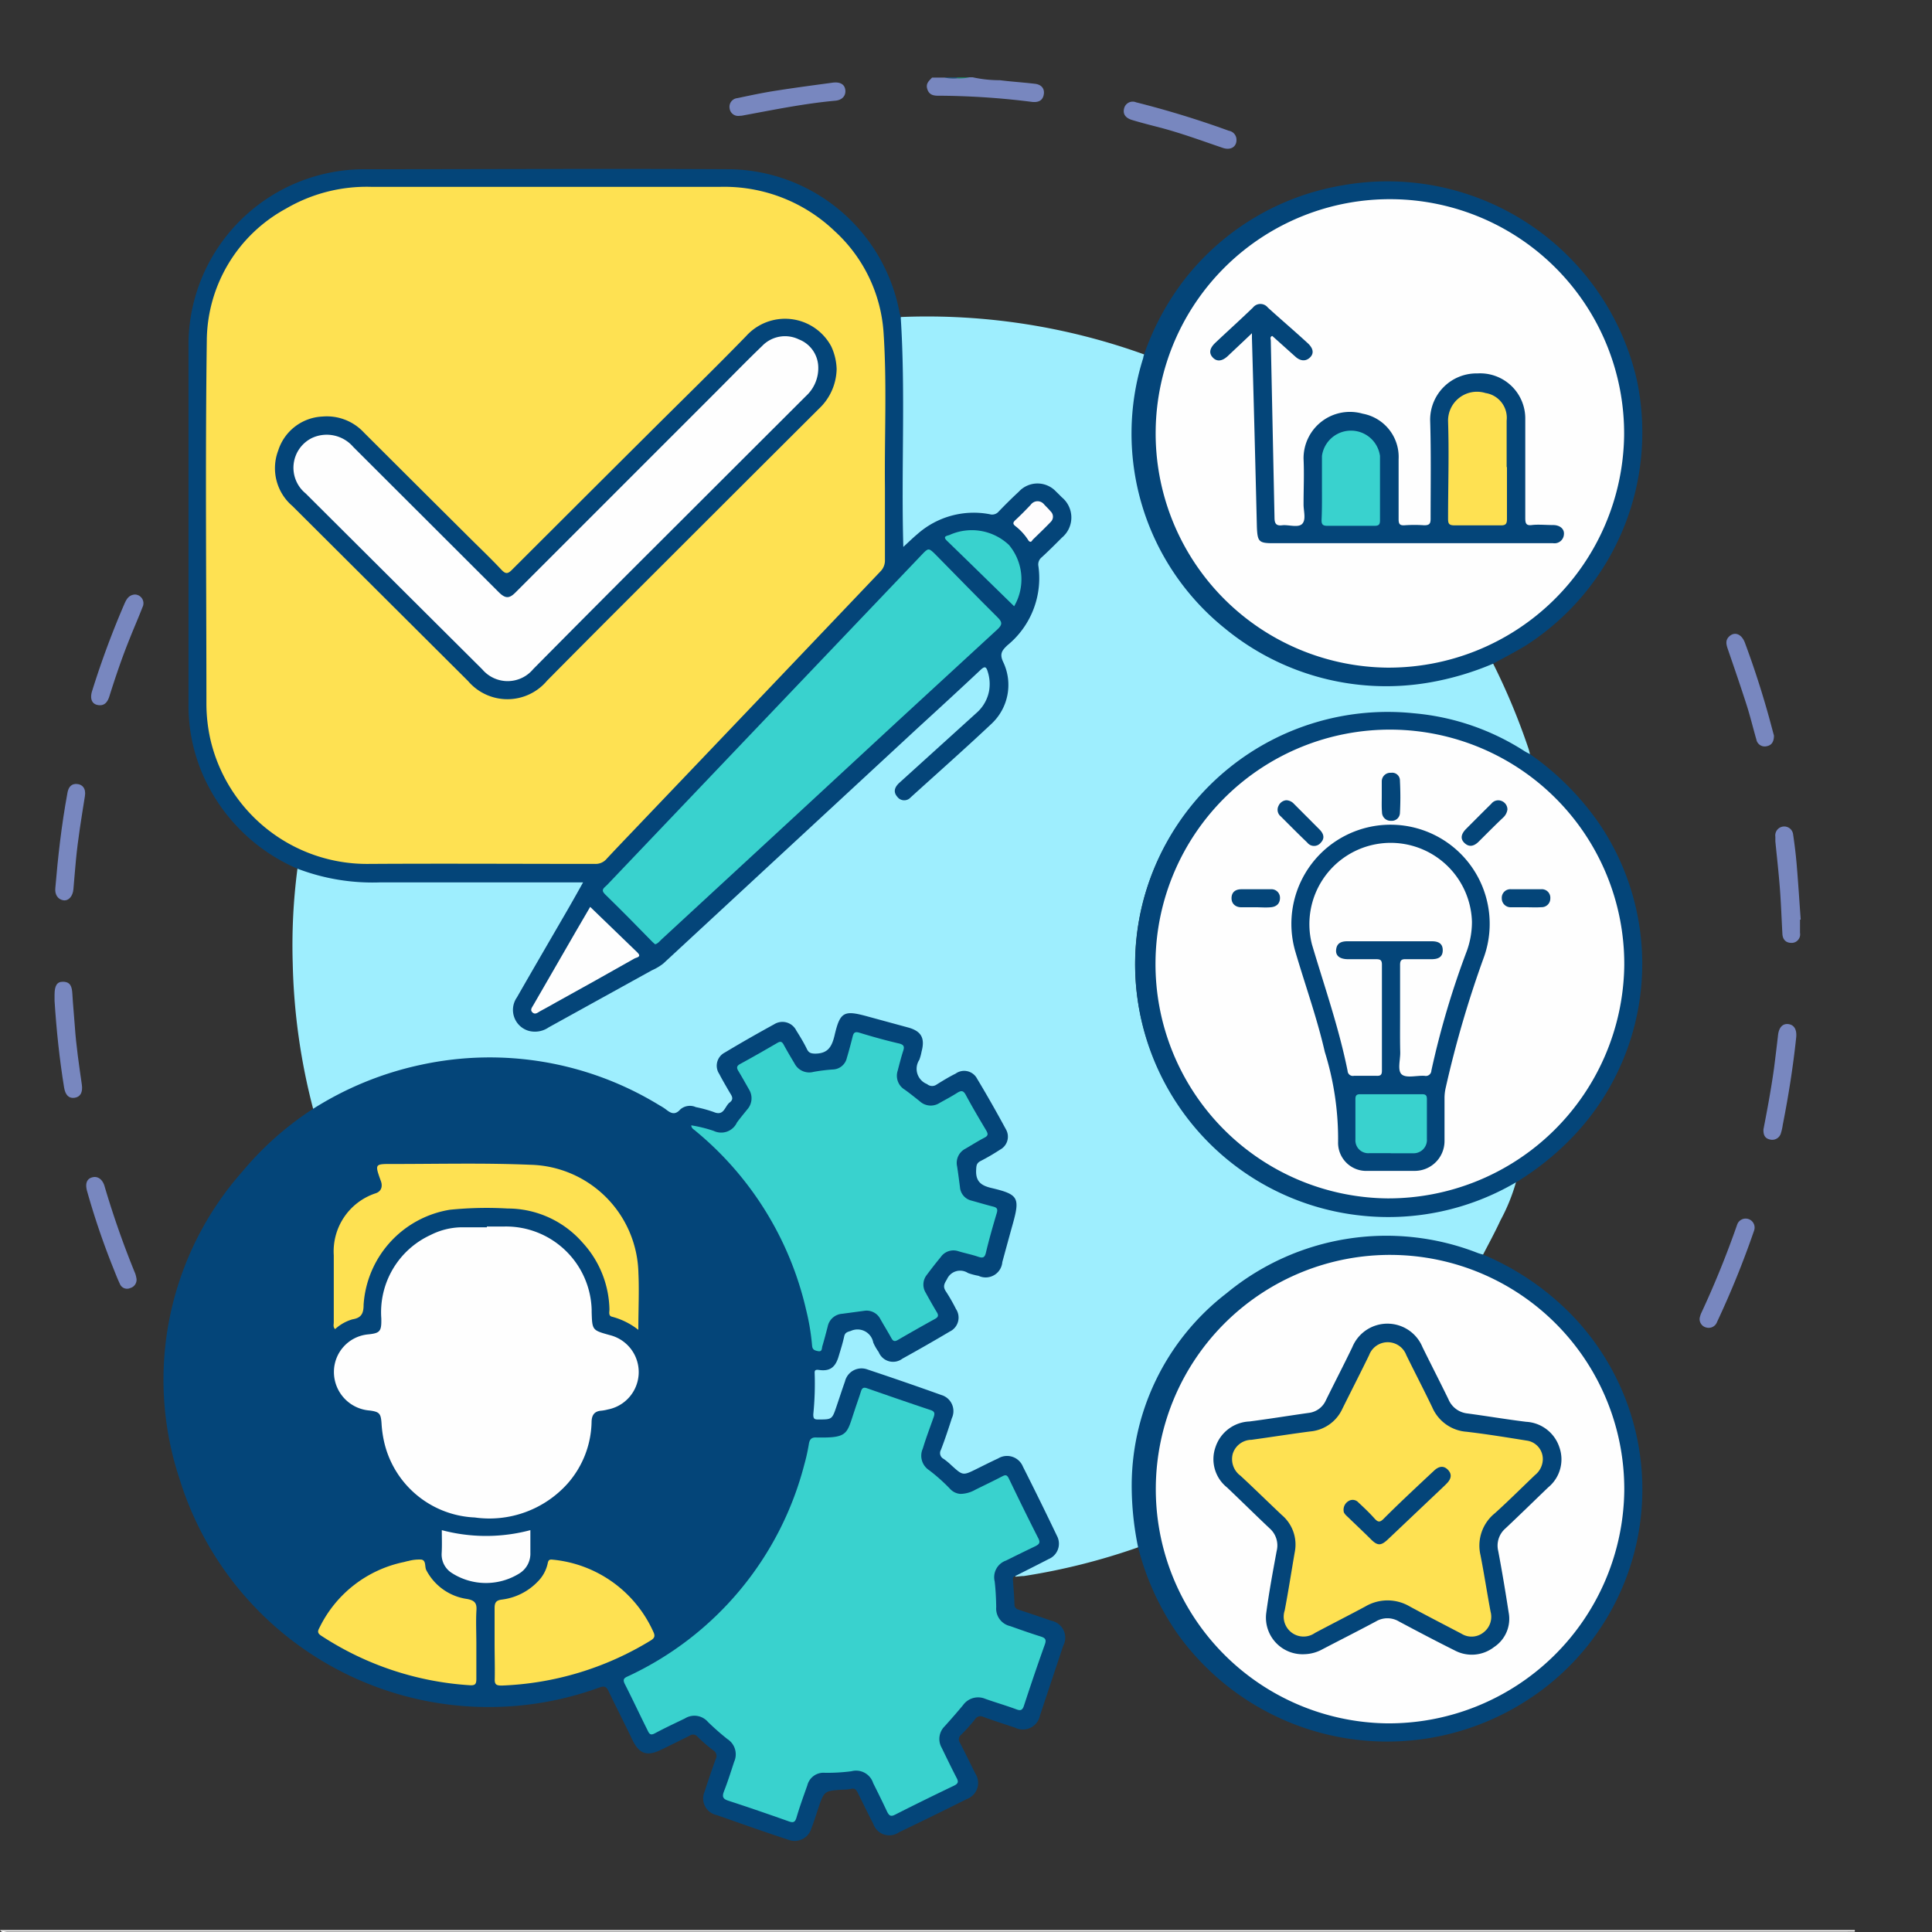 <svg xmlns="http://www.w3.org/2000/svg" id="Capa_6" data-name="Capa 6" width="25" height="25" viewBox="0 0 25 25"><rect x="0" y="0" width="25" height="25" fill="#333333" stroke="none"/><path d="M0,24.975H24c0,.006.01.021-.01.02s-.054,0-.081,0H.093C.063,24.994.024,25.017,0,24.975Z" style="fill:#fefefe"></path><path d="M12.386,1.019A.272.272,0,0,1,12.222,1h.162c.007,0,.01.006.008.01Z" style="fill:#245071"></path><path d="M12.386,1.019l0-.017h.161C12.5,1.046,12.439,1.011,12.386,1.019Z" style="fill:#188c67"></path><path d="M19.616,15.3a2.406,2.406,0,0,1-.2.491c-.07.152-.151.3-.227.447-.048.046-.1.012-.141,0a3.726,3.726,0,0,0-.675-.161,3.224,3.224,0,0,0-1.687.225,3.22,3.22,0,0,0-1.982,2.659,3.2,3.2,0,0,0,.039.912c.009.049.034.106-.018.15a8.254,8.254,0,0,1-1.477.371c-.036,0-.073.006-.11.008,0-.058.051-.075.091-.1.1-.054.205-.1.306-.155a.184.184,0,0,0,.093-.269c-.142-.286-.27-.579-.42-.862a.19.19,0,0,0-.284-.1c-.112.046-.217.108-.327.16-.139.066-.168.062-.276-.043a.341.341,0,0,0-.058-.056.238.238,0,0,1-.091-.338,2.357,2.357,0,0,0,.1-.287c.04-.141,0-.226-.131-.273-.3-.1-.6-.212-.9-.306a.191.191,0,0,0-.275.139c-.043.116-.076.237-.121.353a.229.229,0,0,1-.3.129.091.091,0,0,1-.059-.1c0-.174.02-.348.023-.523,0-.059.044-.087.105-.085a.184.184,0,0,0,.2-.153c.021-.071.046-.141.061-.213.021-.107.1-.134.189-.146a.193.193,0,0,1,.219.084c.044.072.083.146.13.216a.164.164,0,0,0,.242.067c.207-.112.412-.228.613-.351a.161.161,0,0,0,.062-.242c-.037-.076-.081-.148-.123-.22-.052-.09-.015-.158.04-.23a.182.182,0,0,1,.205-.091c.078.021.155.046.234.062a.178.178,0,0,0,.235-.132c.067-.218.127-.439.181-.661.032-.127-.013-.193-.144-.23-.077-.022-.155-.043-.232-.067a.165.165,0,0,1-.119-.158c-.009-.088-.03-.175.065-.234.072-.044.145-.085.216-.131.105-.069.131-.138.077-.247a6.871,6.871,0,0,0-.358-.631.153.153,0,0,0-.221-.049c-.074.04-.146.083-.22.123a.18.18,0,0,1-.223-.023c-.077-.064-.138-.129-.1-.239a2.175,2.175,0,0,0,.056-.225.167.167,0,0,0-.131-.223c-.218-.069-.44-.126-.661-.183-.121-.032-.188.014-.229.135-.026.074-.043.149-.063.224-.031.12-.123.134-.225.147a.175.175,0,0,1-.19-.1,2.074,2.074,0,0,0-.124-.208.166.166,0,0,0-.229-.065,6.721,6.721,0,0,0-.639.366.149.149,0,0,0-.052.219c.037.075.082.147.123.22a.191.191,0,0,1-.03.232.206.206,0,0,1-.225.094c-.062-.016-.123-.035-.185-.05a.266.266,0,0,0-.248.04c-.066.054-.128.014-.185-.022a4.086,4.086,0,0,0-.708-.365,4.269,4.269,0,0,0-1.586-.3,4.175,4.175,0,0,0-2.121.591c-.041.024-.083.062-.139.031a8.1,8.1,0,0,1-.264-1.878,7.619,7.619,0,0,1,.062-1.236c.041-.036.084-.015.124,0a2.39,2.39,0,0,0,.831.135c.862,0,1.723,0,2.585,0,.062,0,.141-.022.174.046s-.023.115-.053.166c-.252.429-.5.862-.75,1.29a.284.284,0,0,0-.031.313.239.239,0,0,0,.344.075c.182-.095.359-.2.538-.3l.855-.476A1.89,1.89,0,0,0,8.8,12.2q.645-.6,1.29-1.189c.309-.285.616-.572.925-.857l.927-.853q.319-.294.636-.589c.025-.023.047-.049.073-.07.076-.059.13-.045.162.046a.494.494,0,0,1-.113.523,4.457,4.457,0,0,1-.37.344c-.219.2-.437.4-.658.594-.04.036-.072.081-.024.13s.085.017.124-.017c.205-.179.4-.365.607-.546.128-.113.251-.233.382-.344a.714.714,0,0,0,.194-.747l-.019-.047c-.05-.133-.039-.156.063-.254a1.192,1.192,0,0,0,.38-.628.776.776,0,0,0,.019-.329.22.22,0,0,1,.071-.21c.085-.087.173-.17.256-.258a.28.28,0,0,0,.036-.368.583.583,0,0,0-.2-.192.259.259,0,0,0-.3.021,1.99,1.99,0,0,0-.274.253.251.251,0,0,1-.236.076,1.047,1.047,0,0,0-.828.24c-.055.044-.107.092-.162.137s-.1.03-.116-.042a.522.522,0,0,1-.006-.131q0-1.21,0-2.421a1.316,1.316,0,0,0-.012-.251.108.108,0,0,1,.032-.119,8.285,8.285,0,0,1,3.151.486c.04.042.021.088.008.132A3.117,3.117,0,0,0,14.69,5.77a3.152,3.152,0,0,0,.65,1.769A3.271,3.271,0,0,0,19.181,8.6c.046-.018.092-.049.142-.009a8.553,8.553,0,0,1,.457,1.1c.007.023.012.045.018.068-.06.034-.1-.009-.148-.035A3.32,3.32,0,0,0,18.492,9.3a3.24,3.24,0,0,0-1.4.067,3.212,3.212,0,0,0-2.084,4.506,3.069,3.069,0,0,0,.495.733,3.281,3.281,0,0,0,3.825.79c.058-.027.114-.058.172-.084A.124.124,0,0,1,19.616,15.3Z" style="fill:#9eeefe"></path><path d="M4.044,14.353a4.258,4.258,0,0,1,1.41-.576,4.2,4.2,0,0,1,3.085.529.625.625,0,0,1,.077.049c.064.05.117.08.188,0a.189.189,0,0,1,.2-.029,1.67,1.67,0,0,1,.233.064c.133.057.141-.076.205-.124s.02-.094-.006-.14c-.043-.075-.088-.15-.128-.228a.191.191,0,0,1,.071-.278c.211-.127.424-.248.639-.366a.2.2,0,0,1,.286.081c.05.079.1.162.14.245.023.044.05.052.1.054.167,0,.219-.085.255-.235.072-.309.122-.33.428-.246l.525.143c.17.047.22.138.173.312a.639.639,0,0,1-.029.106.212.212,0,0,0,.1.314.1.1,0,0,0,.124.006c.08-.05.162-.1.245-.141a.189.189,0,0,1,.279.066c.13.216.254.435.374.657a.19.19,0,0,1-.078.261,2.758,2.758,0,0,1-.252.147c-.056.029-.054.066-.057.121-.006.152.075.2.208.23.339.081.36.125.267.461-.046.164-.091.33-.136.495a.216.216,0,0,1-.308.178.848.848,0,0,1-.136-.036.186.186,0,0,0-.273.082c-.036.059-.054.095-.013.156a2.218,2.218,0,0,1,.13.227.2.2,0,0,1-.08.292q-.3.178-.613.351a.2.2,0,0,1-.307-.086.65.65,0,0,1-.07-.122.207.207,0,0,0-.29-.151c-.047.014-.076.021-.087.074-.018.085-.045.168-.07.252-.042.144-.112.2-.257.179-.054-.007-.056.012-.054.05a3.979,3.979,0,0,1-.018.524c0,.055.011.068.065.067.177,0,.178,0,.235-.168.037-.108.072-.217.11-.324a.22.22,0,0,1,.294-.154q.478.159.952.329a.217.217,0,0,1,.137.3c-.044.137-.089.274-.141.409a.084.084,0,0,0,.035.118.891.891,0,0,1,.1.083c.148.134.148.135.324.048.093-.046.186-.093.281-.137a.222.222,0,0,1,.321.107q.225.445.44.895a.215.215,0,0,1-.107.3c-.143.074-.287.146-.431.219-.042.012-.032.045-.03.074.007.1.016.2.018.292,0,.05.029.062.065.074.137.046.274.09.41.139a.223.223,0,0,1,.156.324c-.1.3-.2.6-.3.9a.226.226,0,0,1-.323.16c-.137-.045-.274-.09-.41-.139a.083.083,0,0,0-.11.033,2.3,2.3,0,0,1-.18.2.074.074,0,0,0-.014.1c.068.131.132.264.2.4a.222.222,0,0,1-.109.329q-.437.219-.878.43A.219.219,0,0,1,11.3,23.6c-.068-.131-.132-.264-.2-.4-.02-.042-.042-.065-.092-.051a.558.558,0,0,1-.1.009c-.243.015-.243.015-.322.248-.029.086-.055.173-.088.257a.225.225,0,0,1-.3.142c-.308-.1-.616-.211-.924-.318a.22.22,0,0,1-.155-.307c.045-.141.093-.281.143-.419a.083.083,0,0,0-.032-.111,2.043,2.043,0,0,1-.205-.178.074.074,0,0,0-.1-.013c-.123.062-.247.123-.371.183-.18.088-.28.055-.368-.122-.1-.211-.209-.422-.31-.634-.027-.057-.05-.075-.119-.05a4.186,4.186,0,0,1-5.434-2.7,4.065,4.065,0,0,1,.813-3.976A4.049,4.049,0,0,1,4.044,14.353Z" style="fill:#044579"></path><path d="M11.655,4.1c.064.986.005,1.974.034,2.977.065-.059.12-.114.18-.164a1.1,1.1,0,0,1,.938-.259.111.111,0,0,0,.116-.035c.084-.087.17-.173.259-.255a.328.328,0,0,1,.486,0c.025.023.048.047.072.071a.339.339,0,0,1,0,.523c-.085.086-.171.171-.26.253a.118.118,0,0,0-.043.115,1.121,1.121,0,0,1-.4,1.023c-.075.07-.105.115-.054.221a.688.688,0,0,1-.148.791c-.345.325-.7.639-1.052.958a.111.111,0,0,1-.17-.006c-.06-.067-.035-.129.025-.184l1-.906a.5.5,0,0,0,.161-.284.521.521,0,0,0-.018-.248c-.018-.061-.036-.076-.091-.024-.267.251-.538.5-.808.747l-3.3,3.055a.685.685,0,0,1-.147.087L7.1,13.294a.313.313,0,0,1-.259.045.282.282,0,0,1-.152-.433c.217-.379.437-.756.656-1.134.065-.113.129-.226.2-.354H7.432c-.838,0-1.676,0-2.514,0a2.724,2.724,0,0,1-1.076-.18A2.347,2.347,0,0,1,2.71,10.2a2.251,2.251,0,0,1-.271-1.094c0-1.56,0-3.121,0-4.681A2.276,2.276,0,0,1,4.712,2.19c1.583,0,3.165-.009,4.747,0a2.271,2.271,0,0,1,2.179,1.844C11.642,4.059,11.65,4.077,11.655,4.1Z" style="fill:#044579"></path><path d="M14.726,20.017a3.949,3.949,0,0,1-.081-.719,3.144,3.144,0,0,1,1.226-2.563,3.246,3.246,0,0,1,3.252-.521c.022.008.045.014.067.02a3.481,3.481,0,0,1,1.166.8,3.243,3.243,0,0,1-.587,4.962,3.335,3.335,0,0,1-4.555-.888A3.443,3.443,0,0,1,14.726,20.017Z" style="fill:#044579"></path><path d="M19.616,15.3a3.265,3.265,0,0,1-2,.43,3.266,3.266,0,1,1,.682-6.5,3.144,3.144,0,0,1,1.426.488.6.6,0,0,0,.071.038,3.585,3.585,0,0,1,.911.919,3.236,3.236,0,0,1-.311,3.989A3.574,3.574,0,0,1,19.616,15.3Z" style="fill:#044579"></path><path d="M19.323,8.587a3.717,3.717,0,0,1-.818.243,3.285,3.285,0,0,1-2.657-.7,3.235,3.235,0,0,1-1.054-3.5c0-.016.008-.032.012-.048a3.415,3.415,0,0,1,.531-.978A3.278,3.278,0,0,1,17.362,2.4a3.311,3.311,0,0,1,3.821,2.528,3.276,3.276,0,0,1-1.422,3.414C19.62,8.43,19.47,8.506,19.323,8.587Z" style="fill:#044579"></path><path d="M12.586,1a1.617,1.617,0,0,0,.353.038c.15.019.3.028.451.046.077.008.129.054.117.135s-.069.108-.149.1a9.967,9.967,0,0,0-1.146-.08l-.05,0c-.065,0-.131,0-.16-.078s.018-.113.059-.157h.161a.551.551,0,0,0,.162.01A.544.544,0,0,0,12.545,1Z" style="fill:#7887bf"></path><path d="M1.766,16.544a.111.111,0,0,1-.08.123.1.1,0,0,1-.135-.054c-.037-.078-.067-.16-.1-.241a9.887,9.887,0,0,1-.325-.962c-.027-.1,0-.161.075-.177s.129.04.151.113a11.7,11.7,0,0,0,.4,1.139A.512.512,0,0,1,1.766,16.544Z" style="fill:#7887bf"></path><path d="M.98,10.144c.089,0,.134.061.119.156-.044.278-.091.556-.117.836-.012.124-.021.247-.032.371-.008.092-.064.155-.134.142s-.109-.077-.1-.158c.034-.407.08-.813.154-1.216C.881,10.2.909,10.148.98,10.144Z" style="fill:#7887bf"></path><path d="M23.292,11.9c0,.057,0,.114,0,.171a.11.11,0,0,1-.109.13c-.074,0-.116-.043-.119-.12-.011-.2-.018-.4-.033-.593s-.038-.4-.058-.6l0-.06a.116.116,0,1,1,.23-.03c.019.129.035.259.046.39.02.237.035.475.052.712Z" style="fill:#7887bf"></path><path d="M9.556,1.5a.111.111,0,0,1-.115-.1.112.112,0,0,1,.1-.13c.174-.037.348-.074.523-.1.236-.037.472-.068.708-.1.1-.014.161.022.167.1s-.051.126-.129.133c-.408.037-.809.12-1.211.194Z" style="fill:#7887bf"></path><path d="M22.955,9.519c0,.081-.032.124-.09.136a.11.11,0,0,1-.138-.087c-.043-.148-.079-.3-.126-.446-.078-.243-.161-.484-.244-.725-.019-.057-.033-.11.016-.159.071-.07.163-.036.206.079q.175.471.31.957C22.913,9.361,22.936,9.449,22.955,9.519Z" style="fill:#7887bf"></path><path d="M21.994,17.055A.367.367,0,0,1,22.01,17a12.278,12.278,0,0,0,.469-1.154.116.116,0,1,1,.219.077,11.735,11.735,0,0,1-.479,1.182.115.115,0,0,1-.139.073A.111.111,0,0,1,21.994,17.055Z" style="fill:#7887bf"></path><path d="M22.819,14.614c.051-.262.1-.526.137-.792.018-.143.036-.287.052-.43.012-.1.062-.15.135-.14s.109.07.1.169c-.04.381-.1.759-.174,1.134a.65.65,0,0,1-.024.108.116.116,0,0,1-.142.082C22.832,14.73,22.817,14.678,22.819,14.614Z" style="fill:#7887bf"></path><path d="M16,1.812c0,.091-.079.137-.182.1-.264-.09-.525-.186-.795-.258-.124-.032-.247-.063-.37-.1-.076-.022-.13-.068-.106-.155a.114.114,0,0,1,.154-.075,12.293,12.293,0,0,1,1.2.368A.118.118,0,0,1,16,1.812Z" style="fill:#7887bf"></path><path d="M.706,12.951c0-.027,0-.053,0-.08,0-.115.031-.169.109-.167.1,0,.116.07.121.152.008.14.022.281.032.421.017.254.055.506.091.758.014.1-.018.158-.092.17s-.122-.033-.138-.135C.769,13.7.73,13.326.706,12.951Z" style="fill:#7887bf"></path><path d="M1.744,7.693a.113.113,0,0,1,.1.164c-.052.135-.11.266-.163.4-.1.246-.186.5-.264.748-.024.08-.066.136-.157.117-.075-.016-.1-.088-.065-.19A11.423,11.423,0,0,1,1.616,7.8C1.642,7.745,1.671,7.7,1.744,7.693Z" style="fill:#7887bf"></path><path d="M8.691,21.069a2.07,2.07,0,0,0-.255-.433A1.811,1.811,0,0,0,7.19,19.95c-.066-.007-.111-.021-.1-.1a.043.043,0,0,0,0-.03c-.1-.114.018-.131.078-.17a1.5,1.5,0,0,0,.707-1.108.084.084,0,0,1,.067-.083.757.757,0,0,0,.556-.808c-.009-.336-.005-.673,0-1.009a1.785,1.785,0,0,0-.26-1.019,1.648,1.648,0,0,0-1.422-.8c-.68-.008-1.36,0-2.04,0-.145,0-.177.034-.168.181a.485.485,0,0,0,.027.158c.032.076.008.11-.059.149a.969.969,0,0,0-.49.862c-.014.534-.007,1.069,0,1.6a.72.72,0,0,0,.535.68.114.114,0,0,1,.1.113,1.486,1.486,0,0,0,.741,1.106c.045.028.067.035.051.12-.029.162-.124.148-.231.168a1.818,1.818,0,0,0-1.364,1.024.177.177,0,0,1-.017.024,3.93,3.93,0,0,1-1.4-4.155,3.971,3.971,0,1,1,6.2,4.215Z" style="fill:#044579"></path><path d="M6.3,15.871c.077,0,.155,0,.232,0a1.109,1.109,0,0,1,1.124,1.075v.03c.007.237.007.237.234.3a.493.493,0,0,1-.026.963.562.562,0,0,1-.08.015c-.091.006-.127.055-.129.145a1.24,1.24,0,0,1-.312.8,1.358,1.358,0,0,1-1.2.437,1.259,1.259,0,0,1-1.175-.99,1.466,1.466,0,0,1-.031-.229c-.009-.127-.027-.148-.153-.165a.5.5,0,0,1-.463-.505.488.488,0,0,1,.431-.479c.166-.016.186-.036.182-.209a1.1,1.1,0,0,1,.637-1.078.914.914,0,0,1,.407-.1H6.3Z" style="fill:#fefefe"></path><path d="M8.26,17.208a.935.935,0,0,0-.338-.169c-.055-.011-.034-.068-.036-.1a1.313,1.313,0,0,0-.347-.859,1.288,1.288,0,0,0-.971-.442,4.767,4.767,0,0,0-.746.016,1.334,1.334,0,0,0-1.117,1.228c0,.108-.024.171-.144.19a.564.564,0,0,0-.225.127c-.029-.029-.017-.061-.017-.089,0-.289,0-.578,0-.867a.791.791,0,0,1,.536-.8c.086-.025.1-.1.069-.172-.074-.209-.074-.21.15-.209.6,0,1.192-.015,1.787.01a1.433,1.433,0,0,1,1.4,1.4C8.272,16.707,8.26,16.952,8.26,17.208Z" style="fill:#fee152"></path><path d="M6.4,21.262c0-.151,0-.3,0-.453,0-.072.02-.1.09-.11a.774.774,0,0,0,.468-.233.472.472,0,0,0,.129-.235c.008-.041.02-.055.065-.049a1.594,1.594,0,0,1,1.3.929c.027.055.023.084-.034.118a3.971,3.971,0,0,1-1.925.582c-.069,0-.094-.012-.091-.085C6.405,21.571,6.4,21.417,6.4,21.262Z" style="fill:#fee152"></path><path d="M6.164,21.262c0,.154,0,.309,0,.463,0,.065-.014.086-.083.082a3.959,3.959,0,0,1-1.926-.642c-.062-.04-.035-.074-.015-.115a1.567,1.567,0,0,1,1.086-.837c.02-.005.039-.011.059-.014a.524.524,0,0,1,.169-.018c.063.013.039.09.062.136a.706.706,0,0,0,.531.374c.095.019.125.053.118.148C6.157,20.979,6.164,21.121,6.164,21.262Z" style="fill:#fee152"></path><path d="M5.717,19.8a2.227,2.227,0,0,0,1.146,0c0,.1,0,.2,0,.294a.3.3,0,0,1-.147.269.817.817,0,0,1-.867-.007.283.283,0,0,1-.134-.255C5.721,20,5.717,19.9,5.717,19.8Z" style="fill:#fefefe"></path><path d="M7.063,2.418c.751,0,1.5,0,2.252,0a2.065,2.065,0,0,1,1.485.572A1.953,1.953,0,0,1,11.433,4.3c.045.668.011,1.338.018,2.007,0,.312,0,.625,0,.938a.2.2,0,0,1-.06.151Q9.865,9,8.337,10.6c-.162.171-.326.34-.486.512a.186.186,0,0,1-.148.067c-.976,0-1.953-.006-2.928,0A2.08,2.08,0,0,1,2.721,9.561a2.125,2.125,0,0,1-.05-.45c0-1.57-.016-3.14.005-4.71A1.959,1.959,0,0,1,3.7,2.7a2.067,2.067,0,0,1,1.109-.282Z" style="fill:#fee152"></path><path d="M7.637,11.735l.611.59c.061.06-.014.064-.038.078q-.5.284-1.01.565c-.07.039-.14.08-.211.117-.031.017-.064.05-.1.015s0-.068.016-.1l.543-.941Z" style="fill:#fefefe"></path><path d="M13.123,7.845c-.292-.285-.58-.567-.87-.848-.062-.06.006-.063.035-.075a.7.7,0,0,1,.768.13A.692.692,0,0,1,13.123,7.845Z" style="fill:#39d2ce"></path><path d="M13.34,7.011c-.028,0-.033-.022-.044-.036a.723.723,0,0,0-.15-.162c-.039-.029-.045-.048-.007-.083.069-.064.135-.131.2-.2a.108.108,0,0,1,.174,0c.028.029.057.057.083.088a.094.094,0,0,1,0,.136c-.076.08-.157.156-.236.234C13.355,7,13.347,7.005,13.34,7.011Z" style="fill:#fefdfe"></path><path d="M17.941,22.3a3.031,3.031,0,1,1,3.077-3.01A3.048,3.048,0,0,1,17.941,22.3Z" style="fill:#fefefe"></path><path d="M17.945,15.507a3.033,3.033,0,1,1,3.073-3.016A3.054,3.054,0,0,1,17.945,15.507Z" style="fill:#fefefe"></path><path d="M17.936,8.639a3.031,3.031,0,1,1,3.08-3A3.047,3.047,0,0,1,17.936,8.639Z" style="fill:#fefefe"></path><path d="M10.743,21.712a.949.949,0,1,1,.925-1A.945.945,0,0,1,10.743,21.712Z" style="fill:#34047f"></path><path d="M10.8,16.122a.7.7,0,0,1-.671-.727.708.708,0,1,1,.671.727Z" style="fill:#34047f"></path><path d="M10.826,4.775a.724.724,0,0,1-.23.515Q9.371,6.511,8.147,7.735q-.536.535-1.068,1.073a.669.669,0,0,1-1.022.005Q4.92,7.68,3.784,6.548A.643.643,0,0,1,3.6,5.83a.631.631,0,0,1,.573-.44.654.654,0,0,1,.536.207q.668.667,1.337,1.332c.147.147.3.292.442.443.052.055.081.059.138,0C7.212,6.787,7.8,6.2,8.384,5.619c.424-.423.853-.84,1.271-1.27a.678.678,0,0,1,1.1.131A.741.741,0,0,1,10.826,4.775Z" style="fill:#044579"></path><path d="M16.886,21.405a.474.474,0,0,1-.5-.54c.036-.266.085-.531.134-.795a.294.294,0,0,0-.09-.292c-.186-.175-.367-.355-.553-.531a.468.468,0,0,1-.149-.52.483.483,0,0,1,.438-.333c.257-.033.512-.075.768-.111a.278.278,0,0,0,.224-.166c.113-.229.23-.455.341-.685a.491.491,0,0,1,.908,0c.111.226.226.449.336.675a.3.3,0,0,0,.246.183c.253.034.5.076.759.108a.48.48,0,0,1,.43.329.469.469,0,0,1-.146.521c-.184.177-.367.356-.553.531a.294.294,0,0,0-.092.291c.05.264.094.529.135.795a.438.438,0,0,1-.189.448.47.47,0,0,1-.506.045c-.243-.121-.484-.248-.724-.376a.291.291,0,0,0-.3,0c-.228.122-.458.238-.688.358A.509.509,0,0,1,16.886,21.405Z" style="fill:#044579"></path><path d="M17.99,15.151H17.7a.364.364,0,0,1-.385-.378,3.789,3.789,0,0,0-.172-1.161c-.1-.436-.251-.856-.377-1.284a1.283,1.283,0,1,1,2.44.046,13.909,13.909,0,0,0-.5,1.708.6.6,0,0,0-.014.119c0,.189,0,.377,0,.565a.386.386,0,0,1-.4.385Z" style="fill:#044579"></path><path d="M19.506,10.475a.172.172,0,0,1-.056.105c-.106.1-.211.207-.315.31-.057.057-.121.079-.185.018s-.033-.127.021-.182c.109-.109.217-.218.327-.326a.113.113,0,0,1,.136-.034A.118.118,0,0,1,19.506,10.475Z" style="fill:#044579"></path><path d="M16.643,10.355a.14.14,0,0,1,.1.046l.333.334c.051.052.07.111.016.168a.111.111,0,0,1-.176,0c-.116-.111-.229-.225-.343-.339a.11.11,0,0,1-.029-.136A.122.122,0,0,1,16.643,10.355Z" style="fill:#044579"></path><path d="M17.88,10.3c0-.064,0-.128,0-.191A.111.111,0,0,1,18,10a.1.1,0,0,1,.115.1c.007.14.008.281,0,.421a.105.105,0,0,1-.115.1.111.111,0,0,1-.117-.112C17.877,10.444,17.88,10.373,17.88,10.3Z" style="fill:#044579"></path><path d="M16.252,11.74c-.064,0-.128,0-.192,0s-.124-.039-.124-.117.05-.115.124-.116c.128,0,.255,0,.383,0a.11.11,0,0,1,.12.111c0,.077-.048.116-.12.122s-.127,0-.191,0Z" style="fill:#044579"></path><path d="M19.742,11.74c-.064,0-.128,0-.191,0a.114.114,0,0,1-.118-.115.111.111,0,0,1,.123-.118c.127,0,.255,0,.383,0a.11.11,0,0,1,.122.118.112.112,0,0,1-.117.114C19.877,11.744,19.809,11.74,19.742,11.74Z" style="fill:#044579"></path><path d="M16.2,4.312c-.113.108-.212.2-.312.295-.074.069-.142.075-.194.02s-.045-.118.033-.192c.161-.152.325-.3.486-.455a.123.123,0,0,1,.193,0c.169.154.341.3.512.457.076.068.089.136.032.19s-.127.043-.187-.011l-.3-.269c-.035.013-.019.041-.019.061q.024,1.144.048,2.289c0,.076.02.11.1.1s.209.037.26-.02.015-.166.016-.253c0-.2.009-.391,0-.585a.6.6,0,0,1,.765-.586.569.569,0,0,1,.465.589c0,.259,0,.518,0,.776,0,.063.015.083.078.079a1.78,1.78,0,0,1,.253,0c.067,0,.083-.02.083-.084,0-.427.007-.855-.006-1.281a.6.6,0,0,1,.613-.6.584.584,0,0,1,.618.591q0,.641,0,1.281c0,.068.011.1.086.09s.182,0,.273,0,.149.052.141.122a.122.122,0,0,1-.14.113h-.364l-3.261,0c-.184,0-.2-.022-.208-.209Q16.235,5.6,16.2,4.375C16.2,4.362,16.2,4.348,16.2,4.312Z" style="fill:#044579"></path><path d="M11.361,20.458a.7.7,0,0,1-.257.908.718.718,0,0,1-.937-.145.7.7,0,0,1,.025-.936.19.19,0,0,1,.146-.012c.3.061.608.105.914.138A.186.186,0,0,1,11.361,20.458Z" style="fill:#fefefe"></path><path d="M11.361,20.458a7.2,7.2,0,0,1-1.169-.173A.706.706,0,0,1,11.361,20.458Z" style="fill:#fefefe"></path><path d="M10.829,14.946a.472.472,0,1,1-.464.473A.475.475,0,0,1,10.829,14.946Z" style="fill:#9eeefe"></path><path d="M10.588,4.74a.489.489,0,0,1-.158.384L8.509,7.042Q7.7,7.849,6.9,8.658a.43.43,0,0,1-.658.005Q5.1,7.526,3.954,6.384a.429.429,0,0,1,.084-.717.453.453,0,0,1,.533.116L6.449,7.658c.088.089.139.091.22.01l2.6-2.6c.2-.2.394-.4.593-.591a.41.41,0,0,1,.476-.085A.392.392,0,0,1,10.588,4.74Z" style="fill:#fefefe"></path><path d="M19.964,18.886a.267.267,0,0,1-.1.2c-.173.165-.342.334-.519.494a.538.538,0,0,0-.188.541c.048.244.085.489.131.734a.254.254,0,0,1-.092.269.247.247,0,0,1-.285.016c-.223-.117-.447-.232-.668-.352a.566.566,0,0,0-.576,0c-.216.116-.435.227-.651.342a.257.257,0,0,1-.392-.291c.048-.251.086-.5.13-.754a.5.5,0,0,0-.168-.481c-.179-.169-.354-.341-.534-.508a.267.267,0,0,1-.1-.285.257.257,0,0,1,.242-.18c.254-.035.506-.075.759-.108a.506.506,0,0,0,.417-.293c.115-.232.233-.462.346-.694a.257.257,0,0,1,.482,0c.111.226.227.449.336.676a.525.525,0,0,0,.445.315c.264.031.526.074.788.116A.241.241,0,0,1,19.964,18.886Z" style="fill:#fee152"></path><path d="M18.117,13.162c0-.225,0-.451,0-.676,0-.056.015-.076.073-.074.111,0,.222,0,.333,0,.08,0,.145-.022.146-.114s-.06-.118-.142-.118c-.364,0-.727,0-1.091,0-.081,0-.14.024-.147.114-.006.075.05.117.152.118.121,0,.242,0,.363,0,.052,0,.078.007.078.07,0,.457,0,.914,0,1.372,0,.054-.017.069-.069.067-.1,0-.2,0-.293,0a.068.068,0,0,1-.082-.063c-.112-.557-.3-1.093-.461-1.636a1.052,1.052,0,1,1,2.07-.295,1.112,1.112,0,0,1-.065.375,11.041,11.041,0,0,0-.46,1.551.072.072,0,0,1-.089.068c-.1-.006-.232.033-.293-.017s-.019-.189-.021-.288C18.115,13.465,18.117,13.313,18.117,13.162Z" style="fill:#fefefe"></path><path d="M19.5,6.046c0,.222,0,.443,0,.665,0,.061-.01.089-.081.087-.2,0-.4,0-.6,0-.071,0-.081-.025-.081-.086,0-.42.014-.84,0-1.259a.374.374,0,0,1,.485-.367.324.324,0,0,1,.273.356c0,.2,0,.4,0,.6Z" style="fill:#fee152"></path><path d="M12.427,19.331a.4.4,0,0,0,.192-.053c.117-.058.235-.114.352-.175.042-.022.061-.017.083.028.125.26.252.52.383.777.029.058.006.076-.04.1-.127.061-.254.123-.38.186a.228.228,0,0,0-.146.269c.013.11.018.221.02.332a.233.233,0,0,0,.182.247c.129.046.259.092.39.133.059.019.082.036.057.105-.094.262-.183.526-.27.791-.019.059-.043.069-.1.047-.132-.049-.268-.088-.4-.135a.239.239,0,0,0-.288.081c-.077.093-.157.184-.238.274a.23.23,0,0,0-.038.279c.063.13.126.26.192.388.025.047.025.072-.03.1-.257.123-.514.249-.768.378-.056.028-.075.009-.1-.038-.058-.124-.119-.248-.181-.371a.232.232,0,0,0-.282-.154,2.443,2.443,0,0,1-.342.02.215.215,0,0,0-.228.162c-.049.139-.1.278-.141.419-.019.062-.044.067-.1.047-.26-.092-.52-.182-.782-.267-.074-.024-.081-.056-.055-.123.049-.125.089-.253.131-.381a.235.235,0,0,0-.088-.294,3.276,3.276,0,0,1-.25-.22.232.232,0,0,0-.3-.046c-.13.063-.261.124-.388.192-.056.03-.072.009-.094-.038-.1-.2-.193-.4-.295-.6-.029-.058-.012-.077.041-.1a4.175,4.175,0,0,0,2.281-2.737,2.464,2.464,0,0,0,.059-.265c.009-.061.033-.093.1-.088a.147.147,0,0,0,.021,0c.391.007.37-.05.471-.349.027-.083.057-.165.083-.248.014-.045.035-.056.081-.039.273.095.546.19.82.281.055.018.055.046.04.09-.048.136-.1.272-.141.409a.223.223,0,0,0,.08.278,2.289,2.289,0,0,1,.271.241A.2.2,0,0,0,12.427,19.331Z" style="fill:#39d2ce"></path><path d="M8.945,14.562a1.768,1.768,0,0,1,.291.072.224.224,0,0,0,.3-.109c.042-.057.087-.111.131-.166a.217.217,0,0,0,.025-.262c-.045-.079-.089-.158-.136-.236-.026-.042-.027-.067.023-.094.162-.088.322-.18.482-.273.037-.021.057-.017.078.021.045.083.093.164.141.244a.214.214,0,0,0,.247.111,2.307,2.307,0,0,1,.25-.031.191.191,0,0,0,.181-.149c.027-.09.051-.181.074-.272.012-.049.025-.074.088-.055.17.052.342.1.515.14.054.014.072.034.054.09-.028.086-.05.174-.073.262a.21.21,0,0,0,.091.245c.066.047.131.1.192.148a.21.21,0,0,0,.261.023c.076-.042.153-.083.227-.13.049-.03.077-.033.109.025.084.157.175.31.266.463.026.045.025.068-.024.093-.084.044-.163.094-.245.142a.206.206,0,0,0-.108.229c.014.089.025.179.037.269a.193.193,0,0,0,.146.173c.094.026.188.054.282.078.05.012.064.031.048.084-.051.171-.1.342-.141.515-.015.063-.041.07-.1.05-.082-.028-.169-.045-.252-.07a.2.2,0,0,0-.233.076c-.062.075-.122.152-.18.23a.2.2,0,0,0-.015.227c.047.085.095.171.145.254.025.04.021.063-.022.087q-.243.134-.482.273c-.044.026-.063.014-.085-.026-.045-.082-.095-.162-.141-.244a.2.2,0,0,0-.21-.107L10.9,17a.206.206,0,0,0-.19.167c-.022.085-.044.169-.069.253-.008.027,0,.074-.054.064s-.075-.023-.079-.075a2.932,2.932,0,0,0-.076-.456A4.223,4.223,0,0,0,9,14.634C8.981,14.615,8.948,14.605,8.945,14.562Z" style="fill:#39d2ce"></path><path d="M8.477,12.219l-.036-.032c-.2-.206-.405-.413-.612-.615-.063-.062-.006-.086.025-.119q.876-.919,1.753-1.84,1.16-1.215,2.318-2.432c.09-.095.091-.094.186,0,.266.27.531.543.8.81.062.061.058.093,0,.149q-1.3,1.194-2.594,2.394L8.558,12.158C8.534,12.18,8.515,12.21,8.477,12.219Z" style="fill:#39d2ce"></path><path d="M17.992,14.922c-.091,0-.182,0-.273,0a.166.166,0,0,1-.18-.175c0-.175,0-.349,0-.524,0-.048.015-.064.063-.064q.4,0,.8,0c.05,0,.062.019.062.065,0,.172,0,.343,0,.515a.172.172,0,0,1-.183.184h-.283Z" style="fill:#39d2ce"></path><path d="M17.106,6.3c0-.134,0-.268,0-.4a.379.379,0,0,1,.751,0c0,.278,0,.557,0,.836,0,.053-.018.068-.07.068-.205,0-.41,0-.614,0-.061,0-.073-.024-.072-.077C17.108,6.58,17.106,6.439,17.106,6.3Z" style="fill:#39d2ce"></path><path d="M17.387,19.555a.13.13,0,0,1,.061-.13.1.1,0,0,1,.13.017c.071.066.142.133.207.206.045.05.071.056.124,0,.2-.2.4-.386.605-.578l.044-.041c.056-.052.119-.071.178-.01s.039.122-.015.177c-.016.017-.033.033-.05.049l-.71.673c-.091.086-.135.087-.222,0s-.2-.193-.3-.29C17.415,19.607,17.387,19.578,17.387,19.555Z" style="fill:#044579"></path></svg>